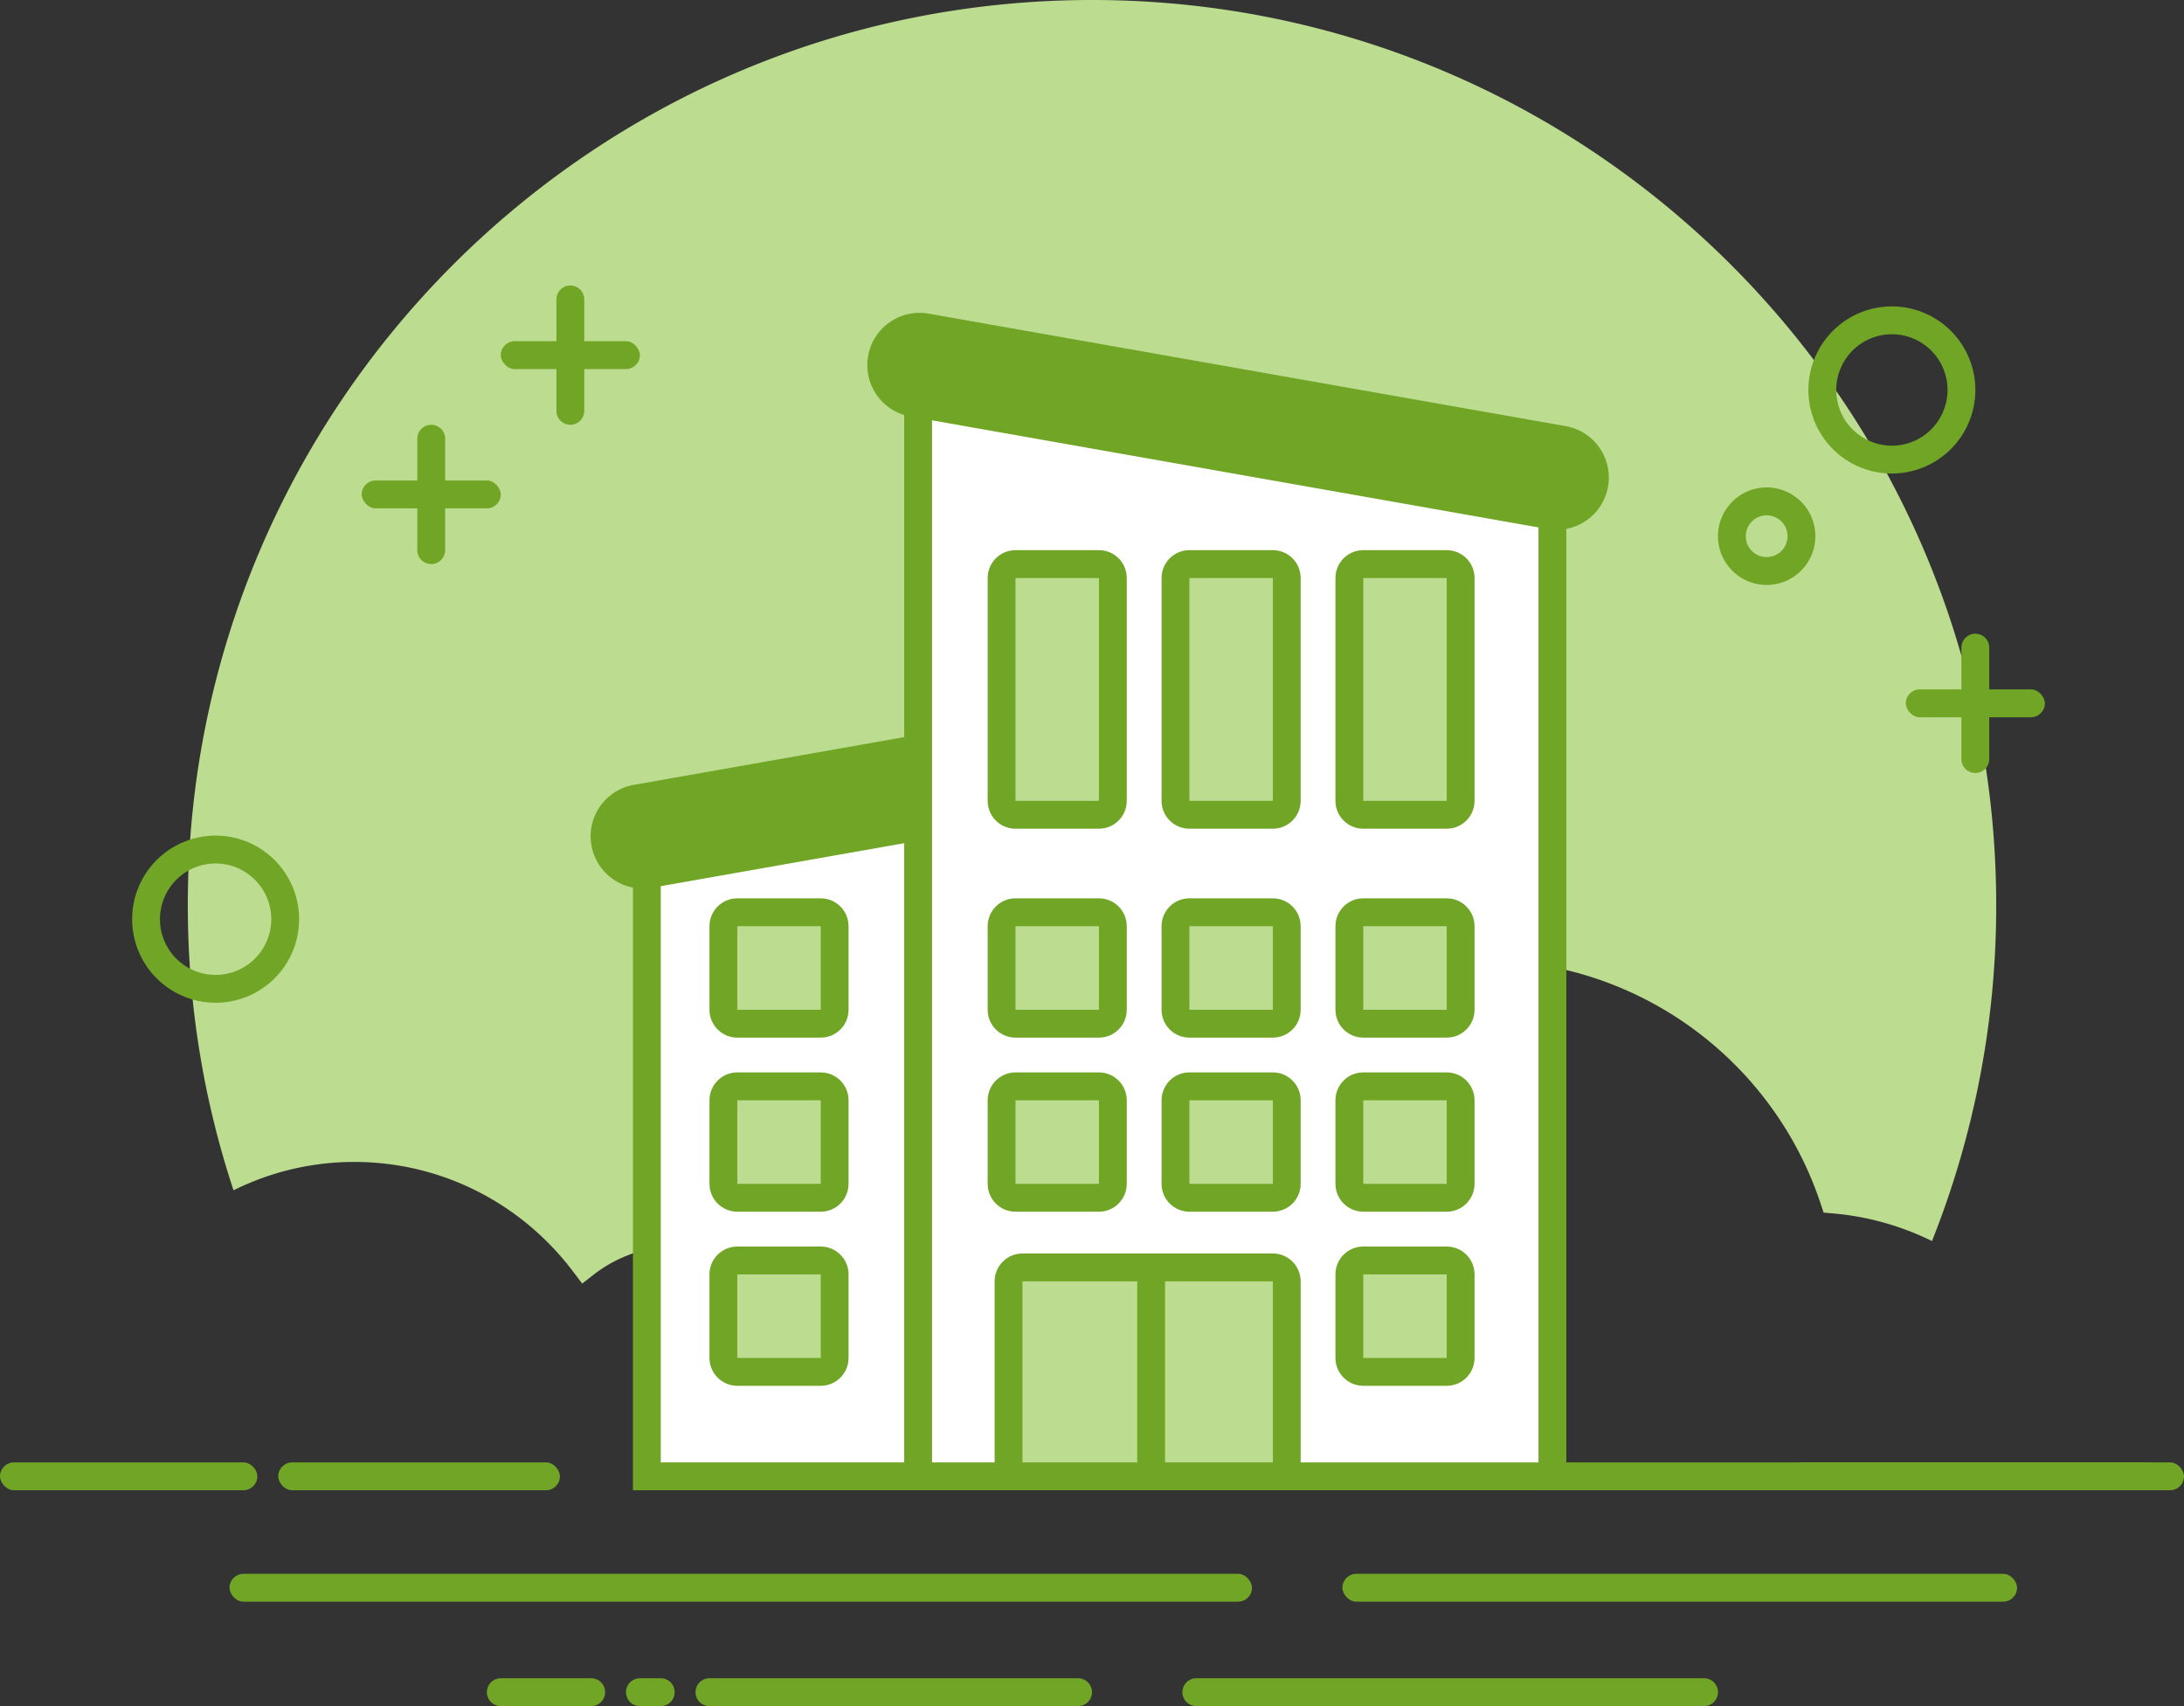 <svg xmlns="http://www.w3.org/2000/svg" fill="none" viewBox="0 0 128 100"><rect x="0" y="0" width="128" height="100" fill="#333333" stroke="none"/><path fill="#BCDC90" fill-rule="evenodd" d="M113.23 72.741a52.99 52.99 0 0 0 3.764-19.68C116.994 23.756 93.268 0 64.001 0 34.733 0 11.007 23.756 11.007 53.061c0 5.836.94 11.453 2.68 16.705a15.887 15.887 0 0 1 7.084-1.661c5.103 0 9.811 2.42 12.85 6.467l.499.664.654-.51a7.994 7.994 0 0 1 4.936-1.696c1.744 0 3.402.557 4.775 1.573l.836.619.4-.96a16.406 16.406 0 0 1 15.142-10.098c2.673 0 5.252.64 7.57 1.85l.654.341.405-.618c3.824-5.854 10.327-9.454 17.443-9.454 9.044 0 16.97 5.823 19.774 14.281l.169.51.535.047c2.064.176 4.029.74 5.817 1.62Z" clip-rule="evenodd"/><rect width="15.083" height="1.633" y="85.715" fill="#70A526" rx=".816"/><path fill="#70A526" fill-rule="evenodd" d="M42.395 86.531c0-.45.365-.816.816-.816h82.749a.817.817 0 1 1 0 1.633H43.21a.816.816 0 0 1-.816-.817Z" clip-rule="evenodd"/><rect width="39.541" height="1.633" x="78.676" y="92.246" fill="#70A526" rx=".816"/><rect width="59.924" height="1.633" x="13.452" y="92.246" fill="#70A526" rx=".816"/><rect width="23.236" height="1.633" x="104.765" y="85.715" fill="#70A526" rx=".816"/><rect width="16.51" height="1.633" x="16.306" y="85.715" fill="#70A526" rx=".816"/><path fill="#70A526" fill-rule="evenodd" d="M69.299 99.183c0-.45.365-.816.816-.816h29.756a.816.816 0 1 1 0 1.633H70.115a.816.816 0 0 1-.816-.817Zm-28.535 0c0-.45.365-.816.816-.816h21.603a.816.816 0 0 1 0 1.633H41.58a.816.816 0 0 1-.816-.817Zm-12.229 0c0-.45.366-.816.817-.816h5.297a.816.816 0 0 1 0 1.633h-5.297a.816.816 0 0 1-.817-.817Zm8.153 0c0-.45.365-.816.816-.816h1.22a.816.816 0 1 1 0 1.633h-1.22a.816.816 0 0 1-.816-.817Zm69.299-76.326a4.895 4.895 0 0 0 4.892 4.898 4.895 4.895 0 0 0 4.892-4.898 4.895 4.895 0 0 0-4.892-4.898 4.895 4.895 0 0 0-4.892 4.898Zm8.153 0a3.263 3.263 0 0 1-3.261 3.265 3.263 3.263 0 0 1-3.261-3.265 3.263 3.263 0 0 1 3.261-3.265 3.263 3.263 0 0 1 3.261 3.265Zm-13.452 8.57a2.855 2.855 0 0 0 2.853 2.858 2.856 2.856 0 0 0 2.854-2.857 2.856 2.856 0 0 0-2.854-2.858 2.855 2.855 0 0 0-2.853 2.857Zm4.076 0a1.223 1.223 0 1 1-2.447.003 1.223 1.223 0 0 1 2.447-.002ZM7.745 53.877a4.895 4.895 0 0 0 4.892 4.897 4.895 4.895 0 0 0 4.892-4.898 4.895 4.895 0 0 0-4.892-4.898 4.895 4.895 0 0 0-4.892 4.898Zm8.153 0a3.263 3.263 0 0 1-3.26 3.265 3.263 3.263 0 0 1-3.262-3.265 3.263 3.263 0 0 1 3.261-3.266 3.263 3.263 0 0 1 3.261 3.266Z" clip-rule="evenodd"/><rect width="8.153" height="1.633" x="21.197" y="28.162" fill="#70A526" rx=".816"/><path fill="#70A526" fill-rule="evenodd" d="M25.274 24.898c.45 0 .815.366.815.816v6.532a.815.815 0 1 1-1.63 0v-6.532c0-.45.364-.816.815-.816Z" clip-rule="evenodd"/><rect width="8.153" height="1.633" x="29.35" y="20" fill="#70A526" rx=".816"/><path fill="#70A526" fill-rule="evenodd" d="M33.427 16.734c.45 0 .815.365.815.816v6.532a.815.815 0 1 1-1.63 0V17.55c0-.45.365-.816.815-.816Z" clip-rule="evenodd"/><rect width="8.153" height="1.633" x="111.694" y="40.408" fill="#70A526" rx=".816"/><path fill="#70A526" fill-rule="evenodd" d="M115.771 37.143c.45 0 .815.365.815.815v6.533a.815.815 0 0 1-1.631 0v-6.533c0-.45.365-.815.816-.815Z" clip-rule="evenodd"/><path fill="#70A526" d="M37.096 47.756h52.993v39.592H37.096V47.756Z"/><path fill="#fff" fill-rule="evenodd" d="M38.727 49.389v36.326h15.898V49.39H38.727Z" clip-rule="evenodd"/><path fill="#70A526" d="m37.146 46.003 48.977-8.647a3.061 3.061 0 0 1 1.062 6.03l-48.977 8.647a3.06 3.06 0 0 1-1.062-6.03Z"/><path fill="#70A526" fill-rule="evenodd" d="M37.429 47.61a1.428 1.428 0 0 0 .495 2.814l48.977-8.647a1.428 1.428 0 0 0-.495-2.813L37.429 47.61Z" clip-rule="evenodd"/><path fill="#70A526" d="m52.994 22.041 38.805 4.49v60.816H52.994V22.041Z"/><path fill="#fff" fill-rule="evenodd" d="M54.625 22.041v63.674h35.544V28.163l-35.544-6.122Z" clip-rule="evenodd"/><path fill="#70A526" d="m54.424 18.384 37.335 6.592a3.06 3.06 0 0 1-1.061 6.03l-37.335-6.592a3.06 3.06 0 0 1 1.061-6.03Z"/><path fill="#70A526" fill-rule="evenodd" d="M54.141 19.992a1.428 1.428 0 0 0-.496 2.814l37.336 6.591a1.428 1.428 0 0 0 .495-2.814l-37.335-6.591Z" clip-rule="evenodd"/><path fill="#70A526" d="M43.21 52.654h4.892c.9 0 1.63.731 1.63 1.633v4.898c0 .902-.73 1.633-1.63 1.633h-4.891c-.9 0-1.63-.731-1.63-1.633v-4.898c0-.902.73-1.633 1.63-1.633Z"/><path fill="#BCDC90" fill-rule="evenodd" d="M43.21 54.287v4.898h4.893v-4.898H43.21Z" clip-rule="evenodd"/><path fill="#70A526" d="M43.21 62.857h4.892c.9 0 1.63.731 1.63 1.633v4.898c0 .902-.73 1.633-1.63 1.633h-4.891c-.9 0-1.63-.731-1.63-1.633V64.49c0-.902.73-1.633 1.63-1.633Z"/><path fill="#BCDC90" fill-rule="evenodd" d="M43.21 64.49v4.898h4.893V64.49H43.21Z" clip-rule="evenodd"/><path fill="#70A526" d="M43.21 73.063h4.892c.9 0 1.63.73 1.63 1.632v4.898c0 .902-.73 1.633-1.63 1.633h-4.891c-.9 0-1.63-.731-1.63-1.633v-4.898c0-.901.73-1.632 1.63-1.632Z"/><path fill="#BCDC90" fill-rule="evenodd" d="M43.21 74.695v4.898h4.893v-4.898H43.21Z" clip-rule="evenodd"/><path fill="#70A526" d="M59.515 52.654h4.892c.9 0 1.63.731 1.63 1.633v4.898c0 .902-.73 1.633-1.63 1.633h-4.892c-.9 0-1.63-.731-1.63-1.633v-4.898c0-.902.73-1.633 1.63-1.633Z"/><path fill="#BCDC90" fill-rule="evenodd" d="M59.516 54.287v4.898h4.891v-4.898h-4.891Z" clip-rule="evenodd"/><path fill="#70A526" d="M59.515 62.857h4.892c.9 0 1.63.731 1.63 1.633v4.898c0 .902-.73 1.633-1.63 1.633h-4.892c-.9 0-1.63-.731-1.63-1.633V64.49c0-.902.73-1.633 1.63-1.633Z"/><path fill="#BCDC90" fill-rule="evenodd" d="M59.516 64.49v4.898h4.891V64.49h-4.891Z" clip-rule="evenodd"/><path fill="#70A526" d="M79.898 52.654h4.892c.9 0 1.63.731 1.63 1.633v4.898c0 .902-.73 1.633-1.63 1.633h-4.892c-.9 0-1.63-.731-1.63-1.633v-4.898c0-.902.73-1.633 1.63-1.633Z"/><path fill="#BCDC90" fill-rule="evenodd" d="M79.898 54.287v4.898h4.892v-4.898h-4.892Z" clip-rule="evenodd"/><path fill="#70A526" d="M79.898 62.857h4.892c.9 0 1.63.731 1.63 1.633v4.898c0 .902-.73 1.633-1.63 1.633h-4.892c-.9 0-1.63-.731-1.63-1.633V64.49c0-.902.73-1.633 1.63-1.633Z"/><path fill="#BCDC90" fill-rule="evenodd" d="M79.898 64.49v4.898h4.892V64.49h-4.892Z" clip-rule="evenodd"/><path fill="#70A526" d="M79.898 73.063h4.892c.9 0 1.63.73 1.63 1.632v4.898c0 .902-.73 1.633-1.63 1.633h-4.892c-.9 0-1.63-.731-1.63-1.633v-4.898c0-.901.73-1.632 1.63-1.632Z"/><path fill="#BCDC90" fill-rule="evenodd" d="M79.898 74.695v4.898h4.892v-4.898h-4.892Z" clip-rule="evenodd"/><path fill="#70A526" d="M69.707 52.654h4.892c.9 0 1.63.731 1.63 1.633v4.898c0 .902-.73 1.633-1.63 1.633h-4.892c-.9 0-1.63-.731-1.63-1.633v-4.898c0-.902.73-1.633 1.63-1.633Z"/><path fill="#BCDC90" fill-rule="evenodd" d="M69.707 54.287v4.898h4.892v-4.898h-4.892Z" clip-rule="evenodd"/><path fill="#70A526" d="M69.707 62.857h4.892c.9 0 1.63.731 1.63 1.633v4.898c0 .902-.73 1.633-1.63 1.633h-4.892c-.9 0-1.63-.731-1.63-1.633V64.49c0-.902.73-1.633 1.63-1.633Z"/><path fill="#BCDC90" fill-rule="evenodd" d="M69.707 64.49v4.898h4.892V64.49h-4.892Z" clip-rule="evenodd"/><path fill="#70A526" d="M59.515 32.246h4.892c.9 0 1.63.731 1.63 1.633V46.94c0 .902-.73 1.633-1.63 1.633h-4.892c-.9 0-1.63-.731-1.63-1.633V33.879c0-.902.73-1.633 1.63-1.633Z"/><path fill="#BCDC90" fill-rule="evenodd" d="M59.516 33.879V46.94h4.891V33.88h-4.891Z" clip-rule="evenodd"/><path fill="#70A526" d="M69.707 32.246h4.892c.9 0 1.63.731 1.63 1.633V46.94c0 .902-.73 1.633-1.63 1.633h-4.892c-.9 0-1.63-.731-1.63-1.633V33.879c0-.902.73-1.633 1.63-1.633Z"/><path fill="#BCDC90" fill-rule="evenodd" d="M69.707 33.879V46.94h4.892V33.88h-4.892Z" clip-rule="evenodd"/><path fill="#70A526" d="M79.898 32.246h4.892c.9 0 1.63.731 1.63 1.633V46.94c0 .902-.73 1.633-1.63 1.633h-4.892c-.9 0-1.63-.731-1.63-1.633V33.879c0-.902.73-1.633 1.63-1.633Z"/><path fill="#BCDC90" fill-rule="evenodd" d="M79.898 33.879V46.94h4.892V33.88h-4.892Z" clip-rule="evenodd"/><path fill="#70A526" d="M59.923 73.47H74.6c.9 0 1.63.732 1.63 1.633v12.245H58.293V75.103c0-.901.73-1.632 1.63-1.632Z"/><path fill="#BCDC90" fill-rule="evenodd" d="M59.924 85.716h14.675V75.104H59.924v10.612Z" clip-rule="evenodd"/><path fill="#70A526" d="M66.65 73.674h1.631v12.245h-1.63V73.674Z"/></svg>